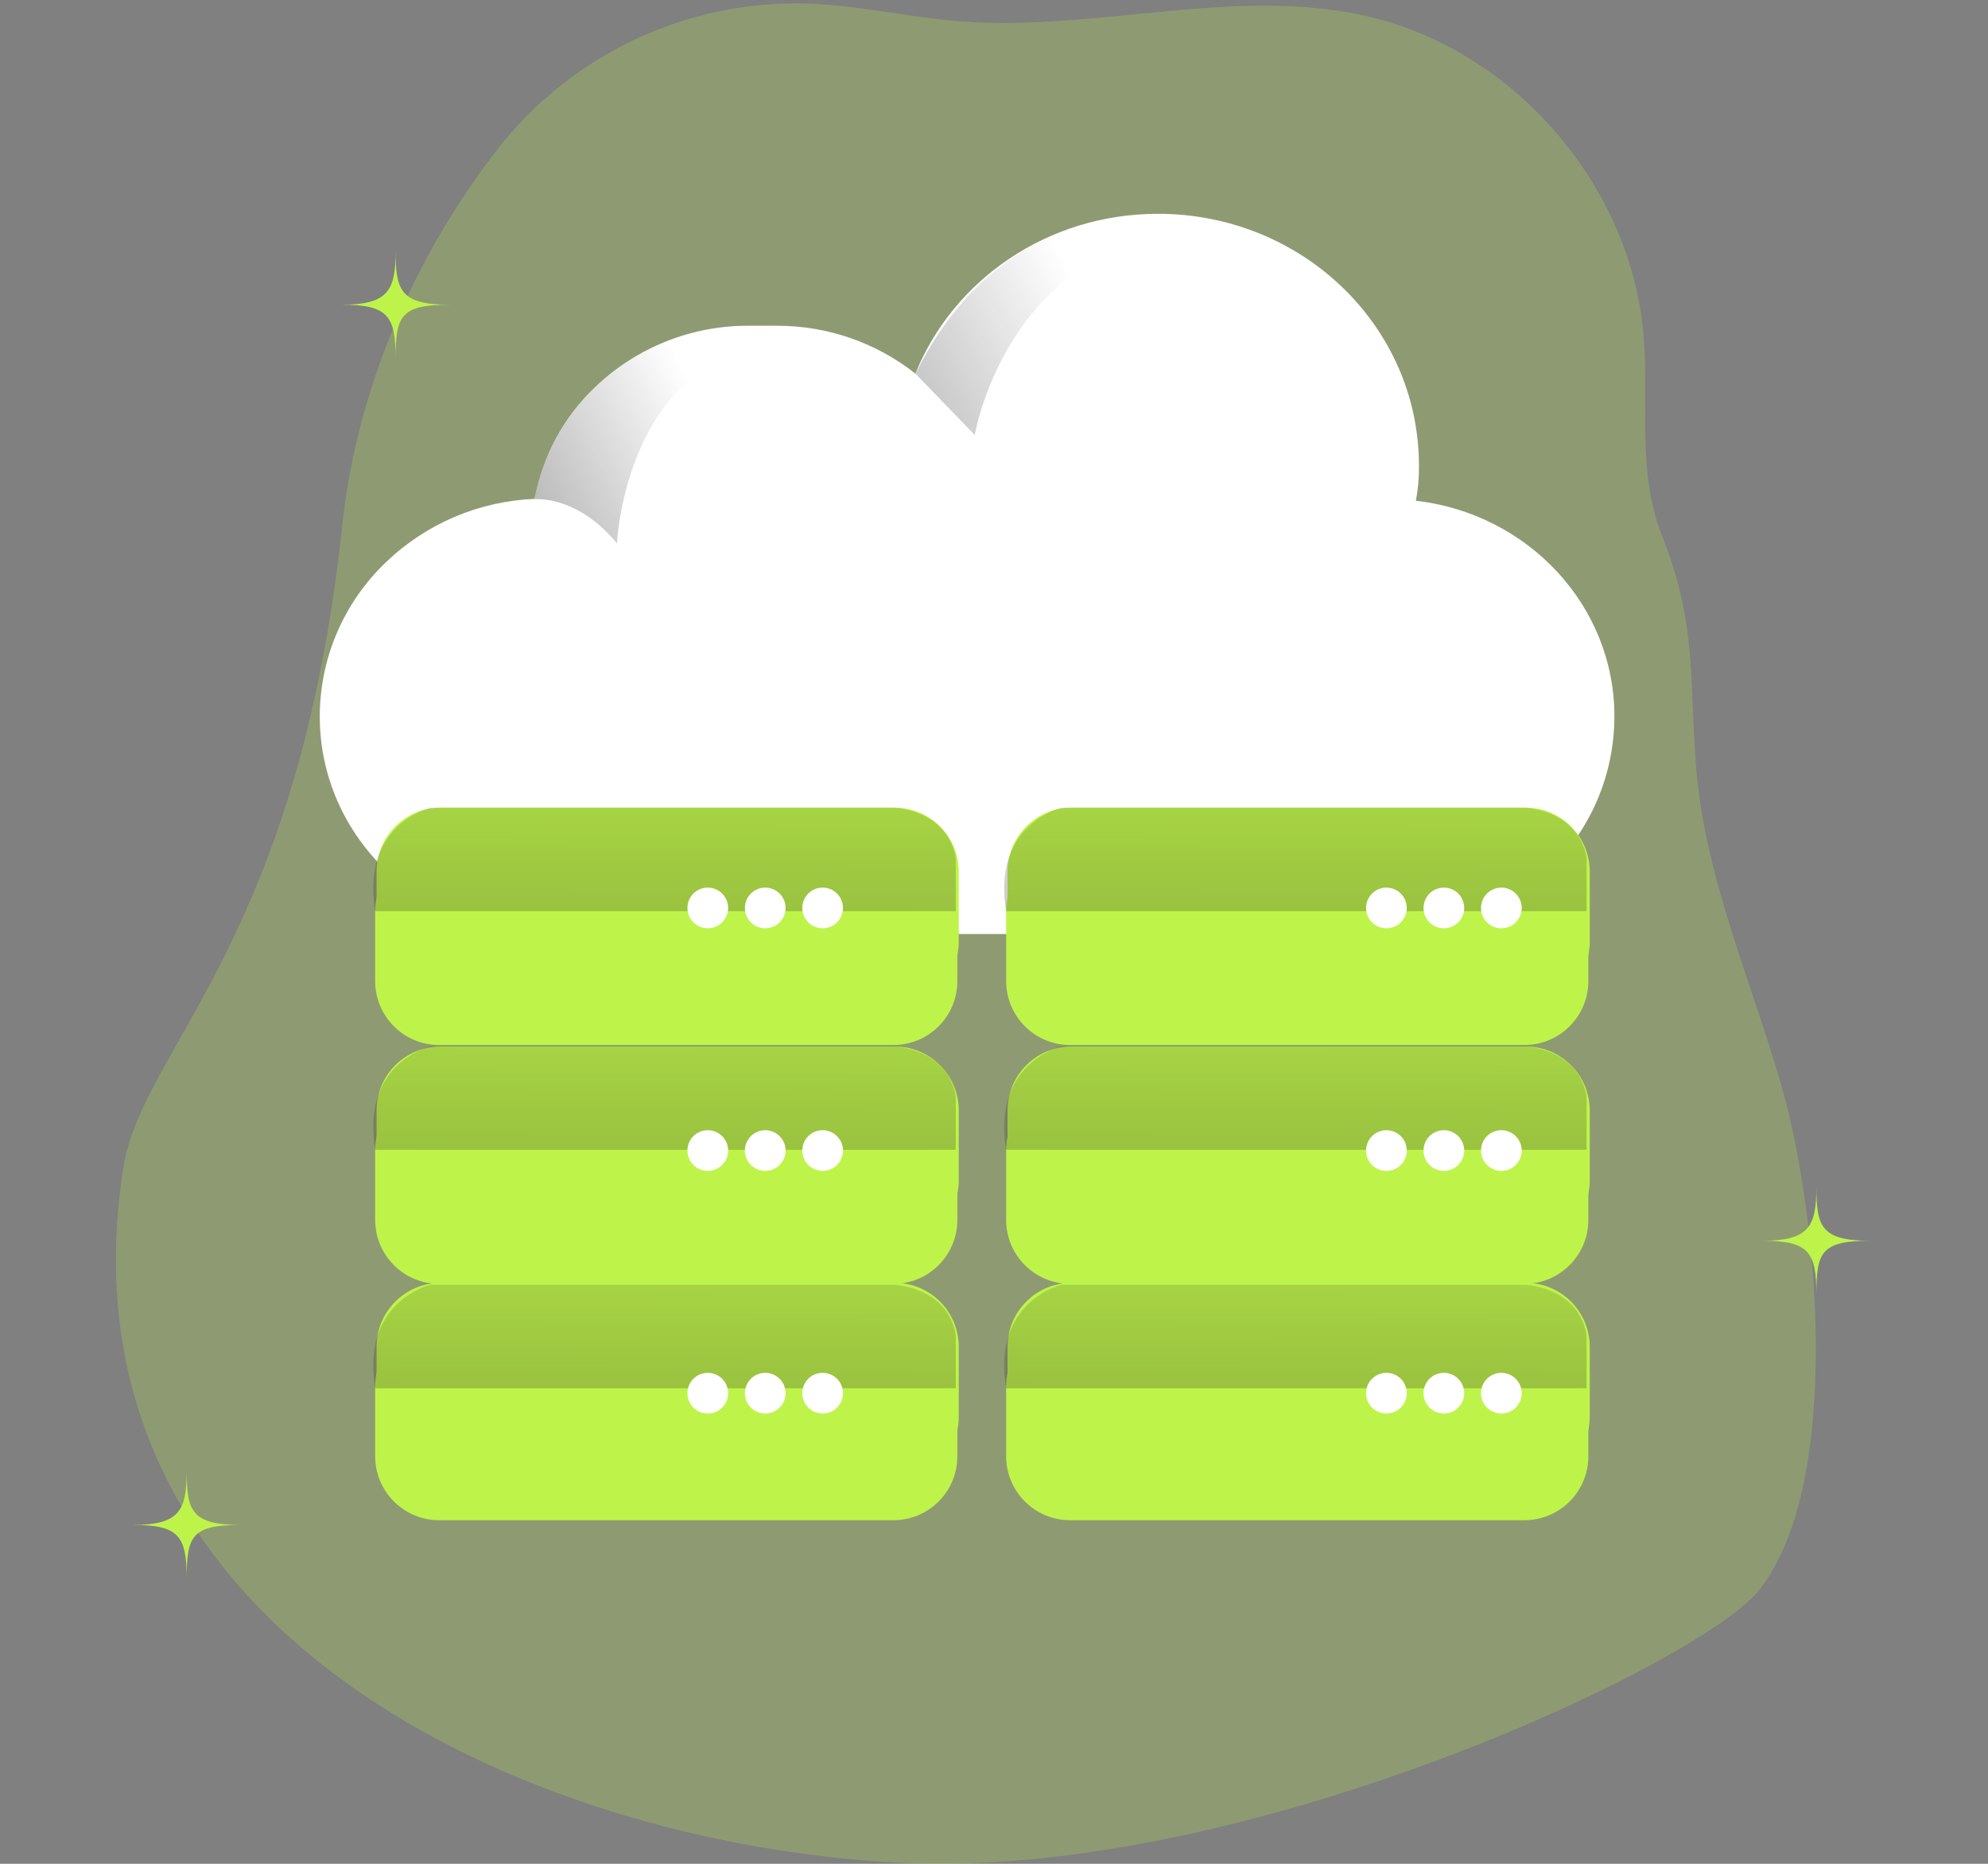 <svg width="240" height="225" viewBox="0 0 240 225" fill="none" xmlns="http://www.w3.org/2000/svg">
<rect x="0" y="0" width="240" height="225" fill="#808080" stroke="none"/>
<path opacity="0.24" d="M198.45 40.853C197.102 22.673 182.99 6.163 165.237 2.006C149.197 -1.752 132.464 3.841 116.036 2.587C109.658 2.094 103.379 0.57 96.988 0.411C82.753 0.159 69.204 6.538 60.328 17.677C50.103 30.711 43.097 46.863 41.327 63.337C35.997 113.892 17.166 126.527 14.897 140.949C6.138 196.611 63.318 222.589 108.714 224.881C150.129 226.974 205.474 200.785 212.427 191.891C222.494 179.028 219.568 146.742 215.054 131.047C211.442 118.495 205.843 105.942 204.776 92.78C203.891 81.87 204.923 75.432 200.625 64.621C197.629 57.076 199.036 48.745 198.45 40.859V40.853Z" fill="#BEF44A"/>
<path d="M194.894 86.502C194.894 93.526 192.01 100.245 186.927 105.088C181.744 110.042 174.843 112.791 167.673 112.756H65.865C50.809 112.756 38.603 101.019 38.603 86.479C38.615 79.455 41.493 72.743 46.571 67.894C51.419 63.227 57.81 60.501 64.534 60.225C65.484 55.078 68.04 50.358 71.834 46.753C76.805 41.968 83.448 39.301 90.348 39.324H93.837C99.887 39.324 105.762 41.353 110.511 45.105C115.072 33.813 126.446 25.811 139.795 25.811C157.226 25.811 171.302 39.412 171.302 56.221C171.32 57.64 171.197 59.053 170.933 60.448C184.447 62.002 194.9 73.071 194.9 86.502H194.894Z" fill="white"/>
<path d="M110.522 45.112L117.675 52.511C117.675 52.511 122.125 25.841 150.138 27.647C150.138 27.647 123.778 18.342 110.522 45.112Z" fill="url(#paint0_linear_64_486581)"/>
<path d="M64.552 60.271C64.552 60.271 69.641 59.714 74.483 65.6C74.483 65.6 75.527 41.78 95.754 41.387C95.754 41.387 87.469 36.093 75.931 43.55C65.59 50.246 64.558 60.271 64.558 60.271H64.552Z" fill="url(#paint1_linear_64_486581)"/>
<path d="M107.854 102.281H53.013C48.749 102.281 45.292 105.738 45.292 110.003V118.433C45.292 122.698 48.749 126.155 53.013 126.155H107.854C112.119 126.155 115.576 122.698 115.576 118.433V110.003C115.576 105.738 112.119 102.281 107.854 102.281Z" fill="#BEF44A"/>
<path d="M107.854 131.115H53.013C48.749 131.115 45.292 134.572 45.292 138.837V147.267C45.292 151.532 48.749 154.989 53.013 154.989H107.854C112.119 154.989 115.576 151.532 115.576 147.267V138.837C115.576 134.572 112.119 131.115 107.854 131.115Z" fill="#BEF44A"/>
<path d="M107.854 159.648H53.013C48.749 159.648 45.292 163.105 45.292 167.37V175.801C45.292 180.065 48.749 183.522 53.013 183.522H107.854C112.119 183.522 115.576 180.065 115.576 175.801V167.37C115.576 163.105 112.119 159.648 107.854 159.648Z" fill="#BEF44A"/>
<path d="M108.024 97.502H53.183C48.919 97.502 45.462 100.959 45.462 105.223V113.654C45.462 117.918 48.919 121.375 53.183 121.375H108.024C112.288 121.375 115.745 117.918 115.745 113.654V105.223C115.745 100.959 112.288 97.502 108.024 97.502Z" fill="#BEF44A"/>
<path d="M108.024 126.336H53.183C48.919 126.336 45.462 129.793 45.462 134.057V142.488C45.462 146.752 48.919 150.209 53.183 150.209H108.024C112.288 150.209 115.745 146.752 115.745 142.488V134.057C115.745 129.793 112.288 126.336 108.024 126.336Z" fill="#BEF44A"/>
<path d="M108.024 154.869H53.183C48.919 154.869 45.462 158.326 45.462 162.59V171.021C45.462 175.286 48.919 178.743 53.183 178.743H108.024C112.288 178.743 115.745 175.286 115.745 171.021V162.59C115.745 158.326 112.288 154.869 108.024 154.869Z" fill="#BEF44A"/>
<path d="M45.298 109.996H115.382V103.623C115.382 103.623 114.989 98.252 108.018 97.502H51.97C51.97 97.502 43.527 99.495 45.298 109.996Z" fill="url(#paint2_linear_64_486581)"/>
<path d="M45.298 138.806H115.382V132.427C115.382 132.427 114.989 127.057 108.018 126.307H51.97C51.97 126.307 43.527 128.294 45.298 138.812V138.806Z" fill="url(#paint3_linear_64_486581)"/>
<path d="M45.298 167.591H115.382V161.213C115.382 161.213 114.989 155.842 108.018 155.098H51.97C51.97 155.098 43.527 157.085 45.298 167.591Z" fill="url(#paint4_linear_64_486581)"/>
<path d="M85.446 112.065C86.803 112.065 87.903 110.966 87.903 109.609C87.903 108.252 86.803 107.152 85.446 107.152C84.09 107.152 82.99 108.252 82.99 109.609C82.99 110.966 84.09 112.065 85.446 112.065Z" fill="white"/>
<path d="M92.382 112.065C93.739 112.065 94.839 110.966 94.839 109.609C94.839 108.252 93.739 107.152 92.382 107.152C91.026 107.152 89.926 108.252 89.926 109.609C89.926 110.966 91.026 112.065 92.382 112.065Z" fill="white"/>
<path d="M99.312 112.065C100.669 112.065 101.769 110.966 101.769 109.609C101.769 108.252 100.669 107.152 99.312 107.152C97.955 107.152 96.856 108.252 96.856 109.609C96.856 110.966 97.955 112.065 99.312 112.065Z" fill="white"/>
<path d="M85.446 141.351C86.803 141.351 87.903 140.251 87.903 138.894C87.903 137.537 86.803 136.438 85.446 136.438C84.09 136.438 82.99 137.537 82.99 138.894C82.99 140.251 84.09 141.351 85.446 141.351Z" fill="white"/>
<path d="M92.382 141.351C93.739 141.351 94.839 140.251 94.839 138.894C94.839 137.537 93.739 136.438 92.382 136.438C91.026 136.438 89.926 137.537 89.926 138.894C89.926 140.251 91.026 141.351 92.382 141.351Z" fill="white"/>
<path d="M99.312 141.351C100.669 141.351 101.769 140.251 101.769 138.894C101.769 137.537 100.669 136.438 99.312 136.438C97.955 136.438 96.856 137.537 96.856 138.894C96.856 140.251 97.955 141.351 99.312 141.351Z" fill="white"/>
<path d="M85.446 170.642C86.803 170.642 87.903 169.542 87.903 168.185C87.903 166.828 86.803 165.729 85.446 165.729C84.09 165.729 82.99 166.828 82.99 168.185C82.99 169.542 84.09 170.642 85.446 170.642Z" fill="white"/>
<path d="M92.382 170.642C93.739 170.642 94.839 169.542 94.839 168.185C94.839 166.828 93.739 165.729 92.382 165.729C91.026 165.729 89.926 166.828 89.926 168.185C89.926 169.542 91.026 170.642 92.382 170.642Z" fill="white"/>
<path d="M99.312 170.642C100.669 170.642 101.769 169.542 101.769 168.185C101.769 166.828 100.669 165.729 99.312 165.729C97.955 165.729 96.856 166.828 96.856 168.185C96.856 169.542 97.955 170.642 99.312 170.642Z" fill="white"/>
<path d="M184.03 102.281H129.189C124.925 102.281 121.468 105.738 121.468 110.003V118.433C121.468 122.698 124.925 126.155 129.189 126.155H184.03C188.294 126.155 191.751 122.698 191.751 118.433V110.003C191.751 105.738 188.294 102.281 184.03 102.281Z" fill="#BEF44A"/>
<path d="M184.03 131.115H129.189C124.925 131.115 121.468 134.572 121.468 138.837V147.267C121.468 151.532 124.925 154.989 129.189 154.989H184.03C188.294 154.989 191.751 151.532 191.751 147.267V138.837C191.751 134.572 188.294 131.115 184.03 131.115Z" fill="#BEF44A"/>
<path d="M184.03 159.648H129.189C124.925 159.648 121.468 163.105 121.468 167.37V175.801C121.468 180.065 124.925 183.522 129.189 183.522H184.03C188.294 183.522 191.751 180.065 191.751 175.801V167.37C191.751 163.105 188.294 159.648 184.03 159.648Z" fill="#BEF44A"/>
<path d="M184.2 97.502H129.359C125.095 97.502 121.638 100.959 121.638 105.223V113.654C121.638 117.918 125.095 121.375 129.359 121.375H184.2C188.464 121.375 191.921 117.918 191.921 113.654V105.223C191.921 100.959 188.464 97.502 184.2 97.502Z" fill="#BEF44A"/>
<path d="M184.2 126.336H129.359C125.095 126.336 121.638 129.793 121.638 134.057V142.488C121.638 146.752 125.095 150.209 129.359 150.209H184.2C188.464 150.209 191.921 146.752 191.921 142.488V134.057C191.921 129.793 188.464 126.336 184.2 126.336Z" fill="#BEF44A"/>
<path d="M184.2 154.869H129.359C125.095 154.869 121.638 158.326 121.638 162.59V171.021C121.638 175.286 125.095 178.743 129.359 178.743H184.2C188.464 178.743 191.921 175.286 191.921 171.021V162.59C191.921 158.326 188.464 154.869 184.2 154.869Z" fill="#BEF44A"/>
<path d="M121.468 109.996H191.534V103.623C191.534 103.623 191.153 98.252 184.177 97.502H128.146C128.146 97.502 119.709 99.495 121.468 109.996Z" fill="url(#paint5_linear_64_486581)"/>
<path d="M121.468 138.806H191.534V132.427C191.534 132.427 191.153 127.057 184.177 126.307H128.146C128.146 126.307 119.709 128.294 121.468 138.812V138.806Z" fill="url(#paint6_linear_64_486581)"/>
<path d="M121.468 167.591H191.534V161.213C191.534 161.213 191.153 155.842 184.177 155.098H128.146C128.146 155.098 119.709 157.085 121.468 167.591Z" fill="url(#paint7_linear_64_486581)"/>
<path d="M167.374 112.065C168.73 112.065 169.83 110.966 169.83 109.609C169.83 108.252 168.73 107.152 167.374 107.152C166.017 107.152 164.917 108.252 164.917 109.609C164.917 110.966 166.017 112.065 167.374 112.065Z" fill="white"/>
<path d="M174.31 112.065C175.666 112.065 176.766 110.966 176.766 109.609C176.766 108.252 175.666 107.152 174.31 107.152C172.953 107.152 171.853 108.252 171.853 109.609C171.853 110.966 172.953 112.065 174.31 112.065Z" fill="white"/>
<path d="M181.251 112.065C182.608 112.065 183.707 110.966 183.707 109.609C183.707 108.252 182.608 107.152 181.251 107.152C179.894 107.152 178.794 108.252 178.794 109.609C178.794 110.966 179.894 112.065 181.251 112.065Z" fill="white"/>
<path d="M167.374 141.351C168.73 141.351 169.83 140.251 169.83 138.894C169.83 137.537 168.73 136.438 167.374 136.438C166.017 136.438 164.917 137.537 164.917 138.894C164.917 140.251 166.017 141.351 167.374 141.351Z" fill="white"/>
<path d="M174.31 141.351C175.666 141.351 176.766 140.251 176.766 138.894C176.766 137.537 175.666 136.438 174.31 136.438C172.953 136.438 171.853 137.537 171.853 138.894C171.853 140.251 172.953 141.351 174.31 141.351Z" fill="white"/>
<path d="M181.251 141.351C182.608 141.351 183.707 140.251 183.707 138.894C183.707 137.537 182.608 136.438 181.251 136.438C179.894 136.438 178.794 137.537 178.794 138.894C178.794 140.251 179.894 141.351 181.251 141.351Z" fill="white"/>
<path d="M167.374 170.642C168.73 170.642 169.83 169.542 169.83 168.185C169.83 166.828 168.73 165.729 167.374 165.729C166.017 165.729 164.917 166.828 164.917 168.185C164.917 169.542 166.017 170.642 167.374 170.642Z" fill="white"/>
<path d="M174.31 170.642C175.666 170.642 176.766 169.542 176.766 168.185C176.766 166.828 175.666 165.729 174.31 165.729C172.953 165.729 171.853 166.828 171.853 168.185C171.853 169.542 172.953 170.642 174.31 170.642Z" fill="white"/>
<path d="M181.251 170.642C182.608 170.642 183.707 169.542 183.707 168.185C183.707 166.828 182.608 165.729 181.251 165.729C179.894 165.729 178.794 166.828 178.794 168.185C178.794 169.542 179.894 170.642 181.251 170.642Z" fill="white"/>
<path d="M47.762 43.304C47.762 38.121 48.359 36.784 54.282 36.784C48.359 36.784 47.762 35.103 47.762 30.264C47.762 35.103 46.85 36.784 41.242 36.784C46.85 36.784 47.762 38.121 47.762 43.304Z" fill="#BEF44A"/>
<path d="M22.538 190.611C22.538 185.428 23.136 184.09 29.058 184.09C23.136 184.09 22.538 182.41 22.538 177.57C22.538 182.41 21.627 184.09 16.018 184.09C21.627 184.09 22.538 185.428 22.538 190.611Z" fill="#BEF44A"/>
<path d="M219.281 156.306C219.281 151.123 219.879 149.786 225.801 149.786C219.879 149.786 219.281 148.105 219.281 143.266C219.281 148.105 218.37 149.786 212.761 149.786C218.37 149.786 219.281 151.123 219.281 156.306Z" fill="#BEF44A"/>
<defs>
<linearGradient id="paint0_linear_64_486581" x1="130.907" y1="35.966" x2="50.153" y2="78.501" gradientUnits="userSpaceOnUse">
<stop stop-color="#231F20" stop-opacity="0"/>
<stop offset="1" stop-color="#231F20"/>
</linearGradient>
<linearGradient id="paint1_linear_64_486581" x1="84.972" y1="49.366" x2="16.905" y2="85.218" gradientUnits="userSpaceOnUse">
<stop stop-color="#231F20" stop-opacity="0"/>
<stop offset="1" stop-color="#231F20"/>
</linearGradient>
<linearGradient id="paint2_linear_64_486581" x1="80.311" y1="74.344" x2="79.918" y2="226.695" gradientUnits="userSpaceOnUse">
<stop stop-color="#231F20" stop-opacity="0"/>
<stop offset="1" stop-color="#231F20"/>
</linearGradient>
<linearGradient id="paint3_linear_64_486581" x1="80.311" y1="103.137" x2="79.918" y2="255.488" gradientUnits="userSpaceOnUse">
<stop stop-color="#231F20" stop-opacity="0"/>
<stop offset="1" stop-color="#231F20"/>
</linearGradient>
<linearGradient id="paint4_linear_64_486581" x1="80.311" y1="131.934" x2="79.918" y2="284.279" gradientUnits="userSpaceOnUse">
<stop stop-color="#231F20" stop-opacity="0"/>
<stop offset="1" stop-color="#231F20"/>
</linearGradient>
<linearGradient id="paint5_linear_64_486581" x1="156.469" y1="74.344" x2="156.076" y2="226.695" gradientUnits="userSpaceOnUse">
<stop stop-color="#231F20" stop-opacity="0"/>
<stop offset="1" stop-color="#231F20"/>
</linearGradient>
<linearGradient id="paint6_linear_64_486581" x1="156.469" y1="103.137" x2="156.076" y2="255.488" gradientUnits="userSpaceOnUse">
<stop stop-color="#231F20" stop-opacity="0"/>
<stop offset="1" stop-color="#231F20"/>
</linearGradient>
<linearGradient id="paint7_linear_64_486581" x1="156.469" y1="131.934" x2="156.076" y2="284.279" gradientUnits="userSpaceOnUse">
<stop stop-color="#231F20" stop-opacity="0"/>
<stop offset="1" stop-color="#231F20"/>
</linearGradient>
</defs>
</svg>
